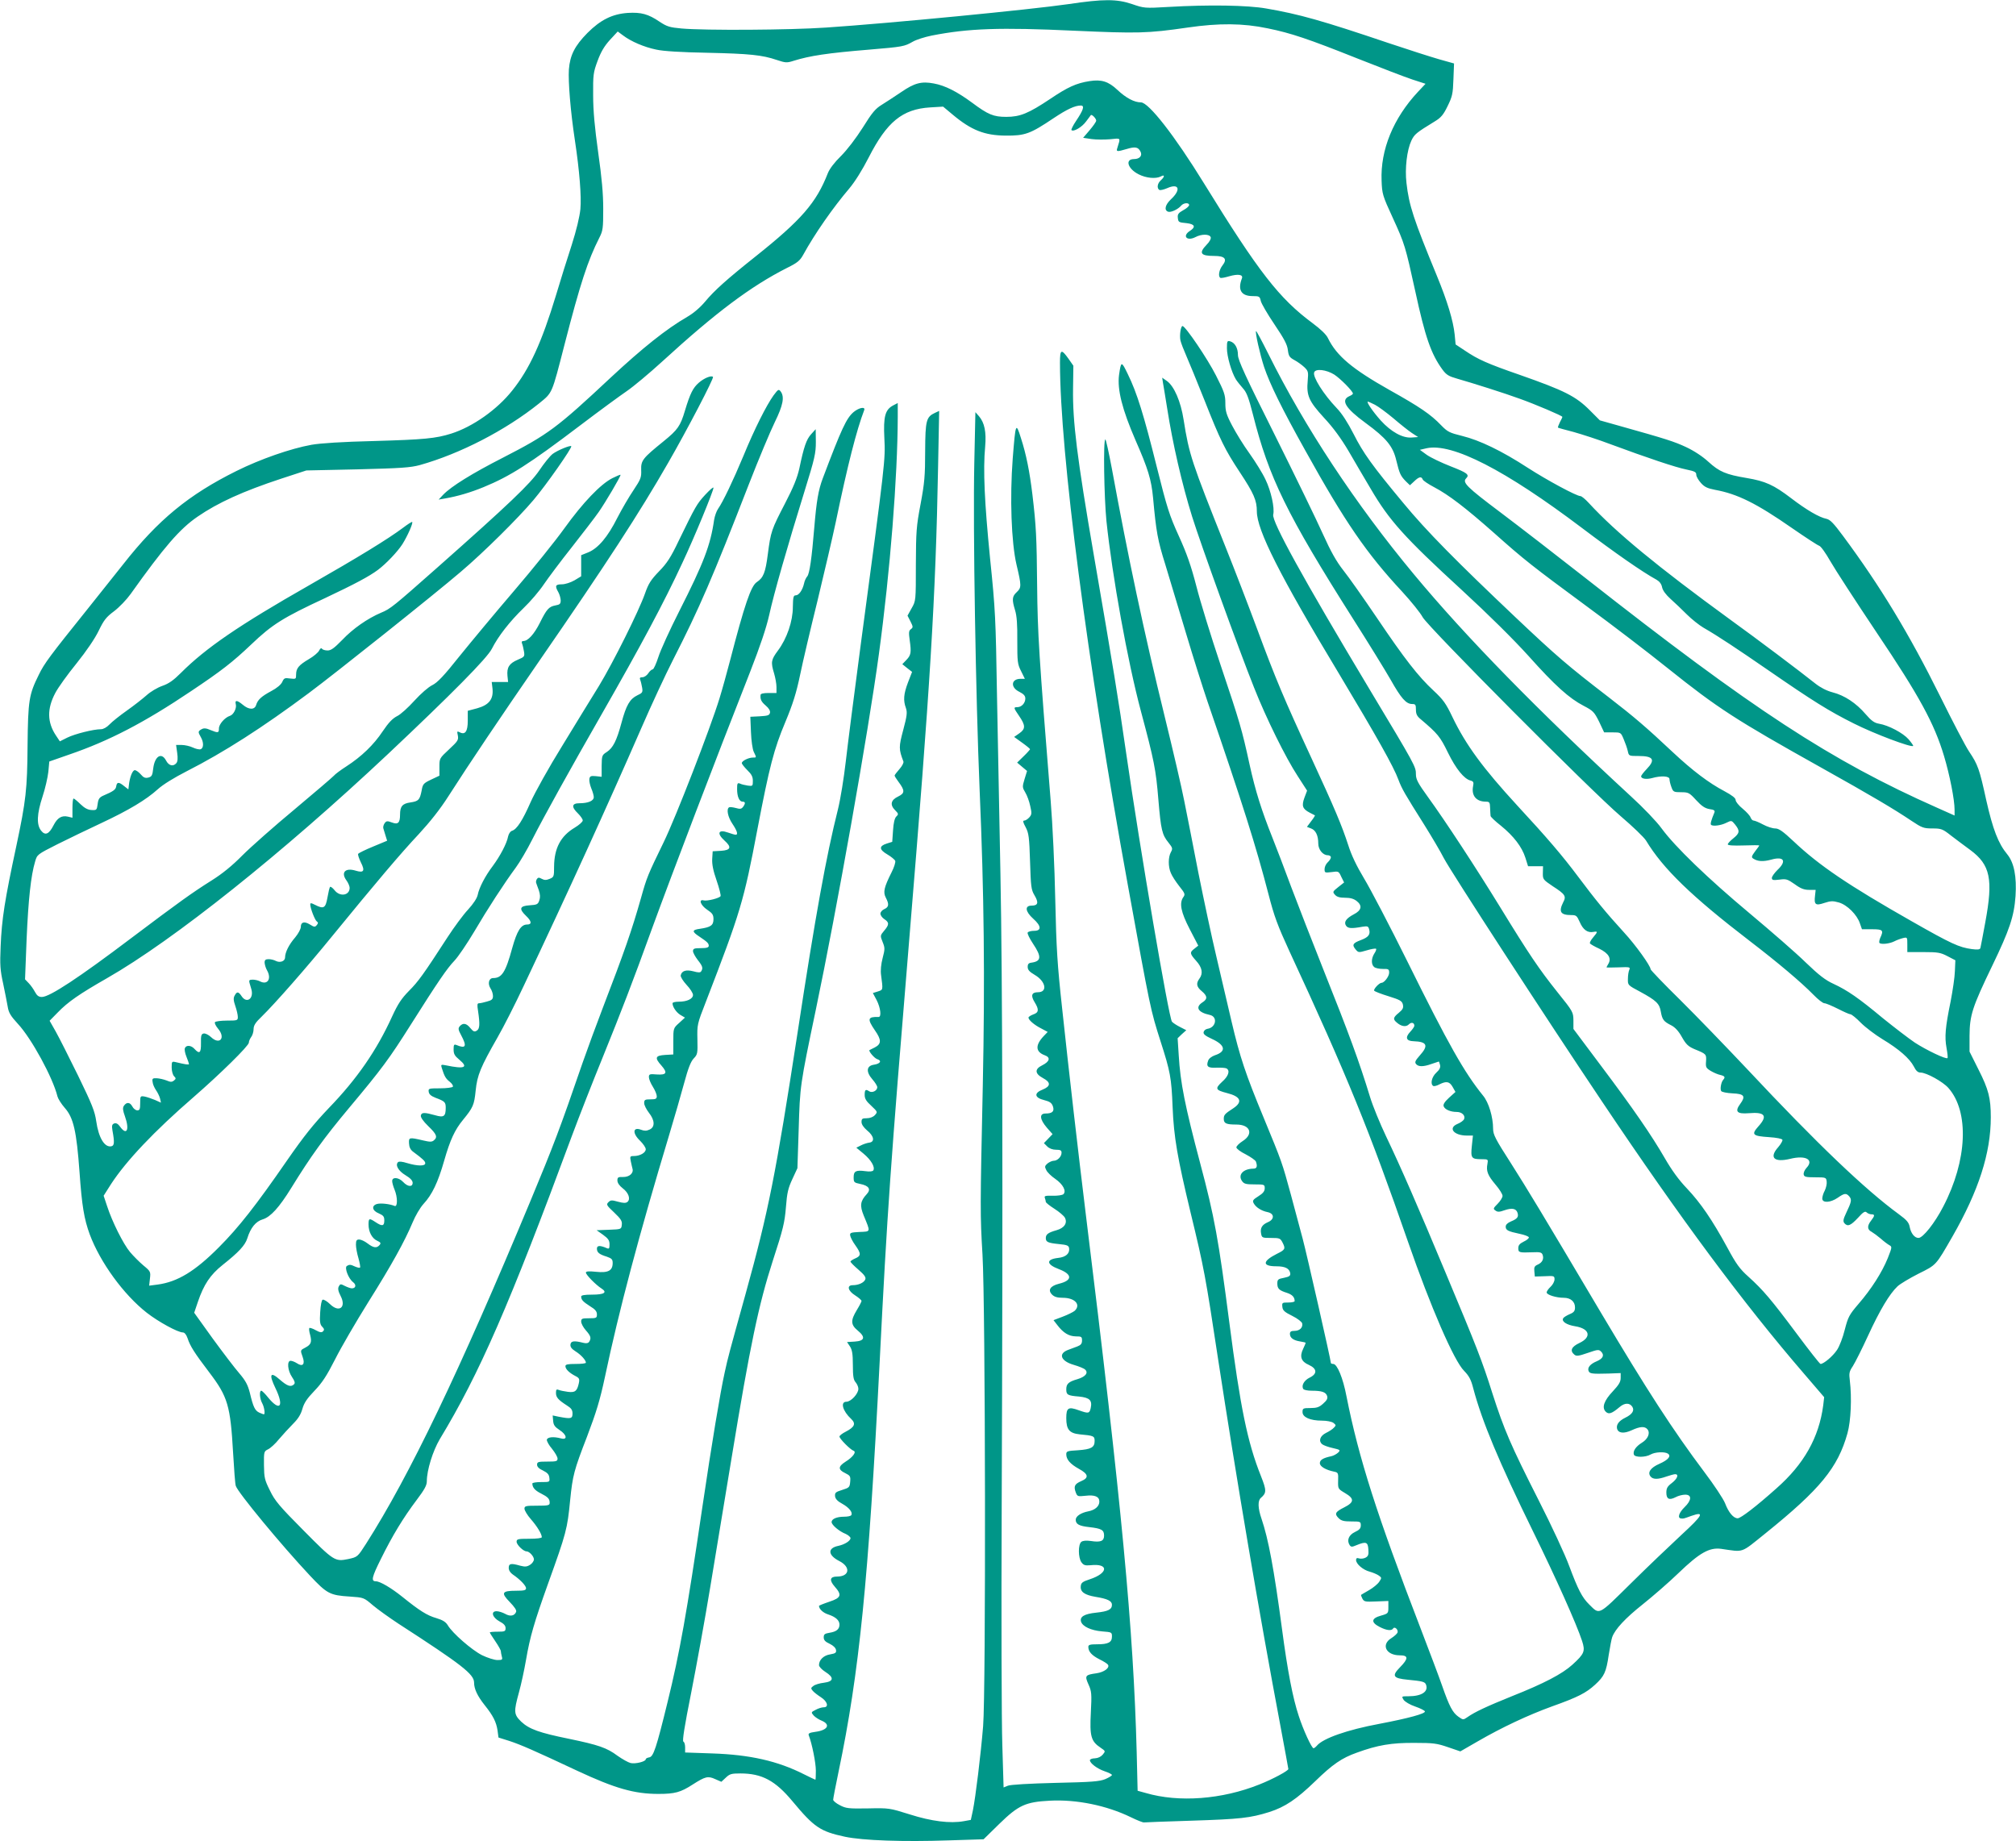 <?xml version="1.0" standalone="no"?>
<!DOCTYPE svg PUBLIC "-//W3C//DTD SVG 20010904//EN"
 "http://www.w3.org/TR/2001/REC-SVG-20010904/DTD/svg10.dtd">
<svg version="1.0" xmlns="http://www.w3.org/2000/svg"
 width="1280pt" height="1169pt" viewBox="0 0 1280 1169"
 preserveAspectRatio="xMidYMid meet">
<g transform="translate(0,1169) scale(0.1,-0.1)"
fill="#009688" stroke="none">
<path d="M6785 11664 c-241 -35 -1136 -122 -1540 -149 -231 -16 -768 -19 -917
-6 -76 7 -93 12 -140 43 -72 49 -117 61 -202 56 -99 -7 -173 -44 -256 -127
-81 -82 -111 -142 -118 -232 -5 -77 10 -265 38 -449 30 -199 42 -356 35 -438
-5 -49 -25 -133 -55 -227 -27 -82 -72 -226 -100 -320 -91 -300 -168 -468 -278
-605 -96 -121 -251 -230 -387 -273 -98 -31 -174 -38 -485 -47 -209 -5 -344
-14 -402 -24 -133 -24 -325 -91 -476 -166 -304 -151 -498 -310 -720 -593 -48
-61 -150 -189 -227 -285 -236 -294 -274 -344 -309 -417 -62 -125 -68 -161 -71
-450 -2 -275 -10 -348 -71 -635 -74 -345 -93 -465 -100 -640 -5 -116 -3 -149
16 -235 11 -55 25 -121 29 -147 6 -38 19 -59 64 -108 87 -93 223 -343 252
-462 4 -15 25 -48 46 -72 56 -63 75 -148 94 -409 15 -213 29 -297 65 -395 66
-177 215 -382 362 -497 73 -57 197 -125 229 -125 11 0 22 -14 30 -37 16 -49
42 -91 138 -217 117 -154 134 -210 151 -511 6 -104 13 -199 17 -209 12 -41
289 -376 470 -569 109 -116 127 -126 255 -134 87 -6 88 -6 145 -55 32 -27 105
-79 161 -116 405 -262 482 -322 482 -375 0 -40 21 -85 67 -143 53 -66 74 -107
82 -161 l6 -45 70 -22 c72 -24 151 -58 430 -189 240 -112 362 -147 515 -147
105 0 141 10 217 59 81 52 98 56 144 35 l39 -17 28 26 c25 24 36 27 93 27 136
0 221 -45 330 -176 139 -167 177 -192 334 -226 115 -24 369 -33 660 -23 l220
7 100 98 c122 119 167 139 321 147 168 9 360 -30 514 -105 41 -20 79 -35 84
-33 6 1 141 6 300 11 311 10 373 17 495 55 100 32 173 81 291 195 111 108 169
148 265 182 131 48 220 63 365 62 121 0 143 -3 213 -27 l79 -27 111 64 c154
89 318 166 472 222 163 58 215 85 272 137 59 54 71 80 87 189 8 51 18 102 22
113 18 51 85 122 192 207 64 51 168 141 230 201 133 128 195 163 270 153 148
-21 120 -31 282 99 346 279 459 416 520 635 22 79 28 226 15 334 -6 47 -4 58
19 92 14 22 58 109 97 194 74 161 136 265 187 313 16 15 76 51 133 80 115 57
109 51 216 237 166 290 243 529 243 756 0 121 -14 177 -78 303 l-57 114 0 101
c1 130 17 181 145 446 109 226 138 312 147 441 8 123 -9 211 -52 264 -58 70
-92 159 -134 345 -43 197 -53 225 -108 307 -22 32 -105 191 -185 353 -196 395
-380 699 -616 1017 -60 81 -82 104 -106 109 -45 9 -126 56 -224 131 -110 84
-163 108 -282 128 -132 22 -174 40 -243 103 -37 34 -90 69 -141 93 -77 36
-128 52 -420 134 l-128 36 -62 62 c-90 91 -162 127 -450 228 -202 70 -262 97
-342 151 l-62 41 -6 63 c-9 88 -47 213 -113 373 -148 359 -177 447 -193 589
-11 93 3 209 31 269 20 41 29 49 150 123 38 23 54 42 80 96 30 61 34 79 37
169 l4 102 -96 27 c-52 15 -196 61 -318 102 -426 144 -569 184 -778 220 -119
21 -365 25 -620 10 -153 -9 -156 -8 -232 18 -97 33 -182 33 -403 0z m1264
-154 c148 -30 260 -68 566 -190 149 -59 307 -120 353 -135 l83 -27 -48 -51
c-157 -168 -239 -369 -231 -564 3 -84 6 -95 71 -236 76 -166 80 -180 143 -467
63 -291 100 -397 172 -496 25 -34 40 -43 93 -58 98 -28 304 -93 399 -128 98
-35 270 -108 270 -115 0 -2 -7 -18 -16 -34 -8 -17 -14 -32 -12 -34 2 -2 46
-14 100 -28 53 -15 159 -49 235 -78 232 -86 414 -147 480 -160 53 -11 63 -16
63 -33 0 -12 14 -35 30 -53 22 -25 42 -34 89 -43 142 -26 262 -85 489 -243 84
-58 162 -109 172 -112 11 -3 42 -47 71 -98 29 -51 161 -254 294 -453 271 -403
366 -577 428 -784 36 -120 67 -277 67 -341 l0 -37 -112 50 c-674 299 -1165
620 -2233 1459 -176 138 -419 326 -540 417 -213 160 -242 189 -216 215 23 23
7 35 -98 76 -59 23 -128 56 -152 73 l-44 32 43 10 c162 35 499 -138 986 -506
212 -160 384 -280 474 -329 19 -11 31 -27 35 -48 4 -20 24 -47 54 -74 26 -23
72 -67 103 -98 30 -30 78 -68 105 -84 91 -52 217 -136 410 -269 287 -198 386
-260 546 -340 129 -65 365 -154 376 -142 2 2 -11 21 -29 42 -35 40 -127 89
-188 99 -29 5 -48 18 -85 61 -60 70 -134 119 -209 138 -38 10 -77 30 -110 56
-103 82 -366 280 -546 410 -453 330 -720 549 -892 736 -22 24 -46 44 -53 44
-25 0 -211 100 -335 180 -166 108 -306 175 -416 202 -81 20 -93 26 -134 68
-66 69 -135 116 -328 224 -236 133 -335 216 -390 328 -10 23 -47 58 -98 96
-212 157 -342 324 -689 887 -187 304 -352 515 -401 515 -42 0 -95 28 -149 79
-57 54 -102 68 -177 56 -84 -13 -139 -38 -250 -113 -138 -92 -191 -114 -279
-114 -81 0 -115 14 -217 90 -95 70 -171 109 -243 122 -78 15 -123 3 -206 -54
-41 -28 -97 -64 -124 -81 -41 -25 -62 -50 -121 -145 -44 -69 -99 -141 -138
-180 -42 -41 -73 -82 -84 -110 -73 -187 -167 -296 -461 -530 -181 -144 -260
-215 -318 -285 -31 -37 -74 -74 -114 -97 -133 -77 -283 -197 -484 -384 -344
-322 -398 -362 -684 -509 -198 -101 -330 -183 -381 -236 l-29 -31 40 7 c81 14
162 38 245 72 168 69 288 145 615 393 121 92 254 189 295 217 41 28 143 113
225 188 341 312 563 478 792 594 65 32 82 46 102 82 74 135 190 301 293 422
36 43 82 116 124 198 115 225 213 306 389 317 l83 5 61 -51 c118 -99 203 -132
336 -133 124 -1 156 11 305 111 84 56 135 80 172 80 26 0 17 -28 -30 -98 -19
-28 -32 -55 -29 -58 13 -13 67 19 93 55 15 20 29 38 30 40 6 7 34 -21 34 -35
0 -7 -19 -34 -42 -61 l-41 -48 54 -8 c30 -4 83 -4 118 -1 70 7 66 12 45 -56
-8 -24 -2 -24 60 -6 53 16 72 13 87 -16 14 -26 -5 -48 -41 -48 -59 0 -40 -62
30 -97 47 -24 109 -30 141 -13 25 14 25 -2 -1 -25 -22 -20 -26 -50 -9 -61 6
-3 28 2 49 11 76 34 91 -9 24 -71 -36 -34 -44 -68 -18 -78 17 -7 64 15 83 38
16 19 51 21 51 4 0 -7 -17 -22 -38 -33 -29 -16 -36 -26 -34 -45 3 -31 4 -32
57 -37 51 -6 59 -24 20 -49 -50 -32 -20 -67 34 -40 39 21 90 21 98 0 3 -9 -6
-28 -26 -48 -51 -53 -39 -71 48 -71 68 0 85 -19 53 -60 -22 -28 -29 -69 -14
-79 5 -3 30 2 57 10 56 16 90 11 80 -14 -28 -73 -4 -112 69 -112 41 0 45 -2
51 -31 4 -17 43 -84 87 -149 62 -92 81 -128 85 -163 5 -38 10 -46 41 -63 19
-10 47 -30 63 -45 25 -24 27 -30 22 -85 -9 -96 7 -131 103 -236 59 -63 109
-132 157 -213 38 -66 101 -173 139 -237 118 -202 214 -309 578 -643 176 -162
329 -314 425 -420 168 -188 258 -269 351 -317 59 -31 66 -38 97 -100 l32 -68
53 0 c53 0 53 0 71 -43 10 -23 22 -57 26 -75 7 -32 7 -32 69 -32 94 0 108 -24
51 -83 -19 -20 -35 -40 -35 -46 0 -16 33 -21 70 -11 57 16 110 13 110 -7 0 -9
5 -32 12 -50 11 -31 15 -33 62 -33 46 0 52 -3 95 -50 35 -38 56 -52 84 -57 30
-4 37 -9 32 -22 -20 -48 -27 -73 -21 -78 11 -11 64 -4 97 13 33 16 33 16 56
-12 31 -39 29 -54 -12 -87 -19 -15 -35 -32 -35 -38 0 -7 36 -9 100 -7 55 2
100 2 100 0 0 -2 -12 -19 -27 -38 -22 -30 -24 -37 -12 -45 29 -19 63 -21 115
-7 81 23 100 -9 39 -66 -19 -19 -35 -41 -35 -50 0 -14 7 -16 48 -11 43 6 51 3
97 -29 38 -28 60 -36 92 -36 l41 0 -4 -37 c-7 -57 3 -65 59 -46 40 13 54 14
92 3 53 -15 116 -78 134 -133 l13 -37 64 0 c69 0 75 -6 52 -55 -6 -14 -8 -28
-5 -32 11 -11 64 -5 94 10 15 8 40 17 56 21 27 6 27 6 27 -41 l0 -48 103 0
c91 0 108 -3 152 -26 l50 -26 -3 -69 c-1 -38 -14 -124 -27 -192 -34 -165 -39
-226 -26 -296 6 -33 9 -62 6 -64 -9 -9 -133 50 -207 98 -40 27 -131 97 -203
155 -155 129 -225 177 -313 218 -51 23 -93 55 -177 136 -60 59 -220 198 -355
311 -267 223 -474 423 -560 540 -30 42 -116 132 -195 204 -589 543 -1048 1012
-1379 1411 -370 445 -693 935 -923 1398 -41 82 -76 147 -78 145 -7 -7 25 -149
51 -228 36 -107 111 -261 262 -531 252 -454 388 -652 615 -896 57 -62 115
-134 130 -162 36 -64 1068 -1102 1258 -1264 75 -64 147 -133 160 -154 108
-179 290 -355 659 -638 175 -134 327 -262 404 -341 29 -30 60 -54 70 -54 9 0
47 -16 85 -35 37 -19 73 -35 80 -35 7 0 37 -24 66 -54 29 -29 91 -76 137 -104
105 -63 173 -123 199 -173 14 -28 26 -39 43 -39 37 0 142 -58 177 -98 133
-151 120 -460 -33 -753 -54 -105 -129 -199 -157 -199 -25 0 -48 29 -56 70 -5
28 -19 44 -68 80 -215 157 -520 448 -962 920 -132 140 -324 339 -427 441 -104
102 -188 190 -188 195 0 21 -95 154 -169 234 -116 127 -181 207 -292 355 -98
131 -196 246 -385 450 -217 236 -327 385 -412 562 -42 88 -59 111 -120 168
-97 90 -183 200 -361 464 -84 124 -179 259 -212 300 -44 56 -79 118 -130 231
-38 85 -175 367 -304 626 -188 376 -235 478 -235 510 0 45 -20 79 -50 87 -18
5 -20 0 -20 -44 0 -52 29 -152 57 -198 9 -14 30 -40 45 -57 23 -25 36 -59 63
-165 101 -401 216 -636 637 -1300 96 -151 202 -323 237 -384 67 -119 99 -155
137 -155 21 0 24 -4 24 -36 0 -28 7 -42 32 -62 106 -90 122 -109 171 -210 51
-104 103 -168 144 -178 18 -5 21 -11 16 -35 -12 -61 20 -99 82 -99 22 0 25 -5
26 -40 1 -22 2 -45 3 -51 0 -5 30 -34 66 -62 81 -66 133 -134 155 -203 l17
-54 47 0 48 0 -1 -42 c-1 -41 1 -43 63 -85 79 -51 87 -63 66 -102 -30 -60 -17
-81 51 -81 32 0 36 -4 54 -44 21 -49 50 -70 86 -63 30 5 30 2 -1 -35 -14 -16
-23 -33 -20 -38 2 -4 29 -20 60 -34 59 -29 78 -62 56 -97 -6 -10 -11 -20 -11
-21 0 -2 34 -1 76 0 71 3 76 2 69 -15 -5 -10 -9 -36 -9 -58 -1 -40 -1 -40 78
-82 101 -55 123 -75 131 -127 9 -50 18 -62 66 -86 25 -13 47 -37 68 -75 26
-46 40 -59 79 -76 76 -31 77 -32 74 -78 -3 -37 0 -42 29 -60 18 -11 46 -23 61
-26 29 -7 34 -14 19 -31 -13 -14 -21 -58 -13 -71 4 -7 36 -13 72 -15 75 -3 85
-18 49 -67 -36 -49 -21 -65 55 -59 103 9 121 -17 60 -84 -46 -52 -37 -61 68
-68 48 -3 83 -10 85 -17 2 -6 -10 -27 -27 -47 -59 -66 -26 -98 75 -74 100 25
154 -5 105 -57 -12 -13 -20 -31 -18 -42 3 -15 13 -18 73 -18 68 0 70 -1 73
-27 2 -15 -4 -40 -12 -57 -9 -16 -16 -39 -16 -51 0 -29 51 -27 98 5 43 30 54
31 74 8 16 -20 14 -33 -21 -106 -18 -38 -20 -51 -11 -63 21 -24 40 -16 86 33
34 38 46 45 56 35 6 -6 20 -12 30 -12 23 0 22 -9 -2 -40 -26 -33 -25 -57 3
-71 12 -7 38 -26 58 -43 19 -17 44 -36 55 -42 18 -10 17 -13 -10 -82 -37 -91
-104 -196 -186 -291 -59 -69 -66 -82 -87 -163 -12 -49 -34 -107 -50 -130 -26
-39 -84 -88 -104 -88 -5 0 -73 87 -152 193 -162 217 -212 276 -306 361 -55 49
-78 81 -134 185 -96 176 -169 283 -257 376 -51 53 -97 117 -139 190 -85 147
-199 313 -408 591 l-173 231 0 54 c-1 53 -2 56 -101 179 -118 148 -179 238
-364 540 -158 257 -348 547 -459 700 -63 87 -76 112 -76 143 0 50 -3 55 -296
543 -421 702 -621 1065 -610 1107 10 41 -14 150 -49 222 -18 39 -64 113 -101
165 -38 52 -87 132 -111 178 -37 70 -43 92 -43 142 0 53 -7 73 -60 177 -53
105 -194 313 -212 313 -11 0 -20 -59 -13 -92 4 -17 21 -61 37 -97 16 -36 68
-163 115 -281 101 -256 131 -316 224 -457 90 -136 109 -180 109 -250 0 -118
145 -406 520 -1028 241 -402 349 -593 379 -676 22 -58 38 -86 166 -289 43 -69
99 -163 123 -210 47 -89 648 -1014 1001 -1540 504 -752 900 -1285 1286 -1733
l127 -148 -6 -52 c-27 -204 -122 -373 -297 -527 -131 -117 -227 -190 -246
-190 -27 0 -58 37 -80 95 -11 28 -70 117 -132 199 -199 265 -364 520 -656
1011 -386 651 -462 776 -571 948 -99 154 -114 183 -114 220 0 75 -28 168 -64
211 -119 147 -219 323 -480 851 -112 226 -236 463 -275 527 -48 80 -81 149
-101 213 -41 125 -83 226 -235 555 -172 372 -226 500 -343 816 -55 148 -145
382 -200 519 -217 544 -232 588 -267 810 -18 116 -60 213 -106 246 l-30 21 5
-33 c4 -19 15 -92 27 -164 34 -219 94 -480 158 -685 53 -170 295 -840 393
-1085 77 -195 201 -446 277 -562 l60 -93 -17 -45 c-19 -52 -12 -71 34 -95 16
-8 31 -16 33 -17 1 -1 -9 -18 -24 -37 l-27 -36 26 -10 c30 -11 46 -45 46 -96
0 -38 29 -74 60 -74 11 0 20 -6 20 -13 0 -8 -9 -22 -20 -32 -11 -10 -20 -29
-20 -43 0 -24 2 -24 45 -19 43 6 45 6 61 -30 l18 -36 -38 -30 c-35 -28 -36
-30 -20 -48 12 -14 31 -19 64 -19 33 0 55 -6 74 -21 37 -29 31 -59 -18 -84
-49 -26 -65 -49 -50 -72 12 -18 34 -20 105 -7 32 5 37 3 42 -17 9 -33 -5 -50
-53 -68 -51 -19 -57 -30 -33 -59 18 -21 19 -21 71 -6 29 9 56 13 59 10 3 -3
-2 -17 -11 -30 -20 -31 -21 -70 -1 -86 8 -7 33 -12 55 -12 36 1 40 -2 40 -24
0 -23 -31 -64 -48 -64 -15 0 -53 -41 -47 -50 3 -5 44 -21 90 -35 74 -23 86
-30 92 -52 5 -22 0 -32 -25 -53 -37 -30 -39 -41 -14 -62 28 -25 58 -30 76 -13
16 17 36 13 36 -8 0 -6 -12 -23 -26 -38 -34 -36 -26 -59 21 -60 86 -3 97 -27
39 -91 -28 -32 -33 -42 -23 -54 15 -18 46 -18 99 1 23 8 44 15 45 15 2 0 5
-10 8 -21 4 -16 -2 -30 -24 -50 -29 -27 -39 -72 -19 -84 5 -3 23 1 39 10 44
22 64 19 84 -16 l18 -32 -41 -37 c-28 -26 -38 -42 -34 -54 8 -21 44 -36 83
-36 33 0 56 -23 47 -45 -3 -9 -22 -23 -42 -31 -62 -26 -24 -74 60 -74 l38 0
-7 -66 c-8 -77 -3 -84 62 -84 42 0 42 -1 37 -30 -9 -45 2 -73 51 -131 25 -29
45 -61 45 -72 0 -10 -14 -33 -31 -50 -28 -28 -30 -32 -14 -43 13 -10 25 -10
58 2 47 16 73 11 82 -16 8 -26 0 -38 -41 -55 -22 -9 -34 -21 -34 -33 0 -23 14
-30 89 -46 30 -6 56 -16 58 -22 2 -5 -12 -18 -32 -27 -26 -13 -35 -23 -35 -42
0 -28 5 -29 91 -26 45 2 57 0 63 -15 10 -26 -1 -50 -30 -63 -21 -9 -25 -17
-22 -44 l3 -32 63 2 c59 3 62 2 62 -20 0 -13 -11 -34 -25 -47 -14 -13 -25 -29
-25 -36 0 -15 60 -34 109 -34 43 0 71 -24 71 -61 0 -23 -7 -32 -34 -43 -18 -8
-37 -19 -41 -26 -12 -20 21 -42 77 -51 92 -15 105 -69 26 -106 -51 -24 -62
-49 -32 -74 13 -11 27 -9 85 11 64 22 70 23 85 8 22 -22 12 -44 -28 -61 -41
-17 -60 -40 -52 -61 7 -18 20 -20 127 -17 l77 3 0 -31 c0 -25 -12 -44 -50 -85
-56 -59 -71 -103 -45 -129 19 -19 38 -13 89 30 32 27 63 27 80 1 15 -24 -1
-48 -44 -69 -41 -20 -59 -44 -53 -70 8 -29 43 -33 93 -10 54 25 83 26 100 6
19 -23 4 -61 -35 -85 -39 -24 -59 -54 -51 -76 7 -18 73 -18 106 1 28 16 88 19
109 6 24 -15 4 -40 -53 -65 -57 -25 -77 -55 -56 -81 16 -19 46 -19 100 0 23 8
49 15 56 15 25 0 14 -29 -21 -56 -28 -21 -35 -33 -35 -61 0 -41 18 -50 59 -29
16 9 44 16 61 16 43 0 41 -36 -5 -80 -35 -34 -46 -69 -22 -71 16 -2 15 -2 65
16 88 31 74 5 -62 -120 -71 -66 -216 -204 -321 -308 -211 -208 -197 -201 -265
-134 -45 44 -71 95 -126 242 -26 72 -114 261 -195 420 -178 351 -219 447 -294
680 -64 203 -98 290 -297 765 -176 422 -286 674 -377 864 -39 82 -85 194 -102
250 -70 229 -133 400 -299 816 -67 168 -157 400 -201 516 -43 116 -97 258
-120 315 -69 173 -108 296 -145 464 -49 225 -62 269 -185 635 -60 179 -129
403 -153 498 -34 131 -61 208 -112 320 -60 132 -74 177 -140 440 -81 325 -125
468 -183 586 -41 85 -43 85 -56 -5 -12 -93 20 -219 105 -415 79 -180 100 -248
111 -364 20 -218 29 -269 78 -425 27 -88 86 -284 131 -435 45 -151 107 -347
137 -435 224 -652 307 -915 387 -1223 36 -140 58 -199 133 -362 365 -787 507
-1136 753 -1845 143 -412 292 -756 356 -819 32 -33 44 -56 58 -111 56 -211
163 -466 378 -905 147 -299 278 -592 313 -699 21 -65 15 -81 -62 -151 -64 -58
-180 -119 -382 -199 -161 -65 -238 -101 -283 -133 -28 -19 -28 -19 -58 2 -37
26 -58 66 -103 195 -19 55 -81 219 -137 365 -277 719 -393 1081 -471 1475 -22
116 -59 205 -84 205 -8 0 -15 3 -15 6 0 18 -154 696 -179 789 -16 61 -50 187
-75 280 -56 205 -55 203 -173 489 -115 278 -150 382 -204 612 -23 99 -66 281
-95 406 -30 125 -81 366 -115 535 -33 169 -73 376 -90 458 -16 83 -72 323
-124 535 -133 542 -231 1006 -336 1577 -19 101 -37 183 -41 183 -14 0 -8 -367
7 -518 37 -351 134 -890 219 -1208 84 -314 95 -368 111 -564 16 -188 23 -220
64 -270 26 -33 28 -38 15 -61 -17 -31 -18 -91 0 -132 7 -18 31 -55 53 -83 36
-45 39 -52 27 -69 -28 -38 -17 -95 40 -205 l54 -104 -24 -19 c-32 -24 -30 -32
11 -78 38 -42 45 -80 20 -113 -22 -30 -18 -52 15 -79 37 -31 38 -50 5 -71 -48
-31 -29 -64 46 -80 52 -11 40 -80 -14 -88 -12 -2 -23 -11 -25 -21 -3 -13 11
-24 52 -43 86 -39 94 -80 20 -104 -20 -7 -39 -21 -43 -34 -14 -37 -3 -48 53
-45 29 1 58 -1 64 -5 23 -14 12 -49 -29 -85 -46 -43 -42 -52 31 -71 88 -22
102 -56 40 -97 -54 -35 -60 -42 -60 -67 0 -29 16 -36 80 -36 88 0 111 -60 40
-105 -22 -14 -40 -32 -40 -40 0 -8 26 -28 59 -44 32 -17 61 -37 65 -46 11 -31
6 -45 -16 -45 -65 -1 -100 -39 -72 -79 13 -18 25 -21 80 -21 62 0 64 -1 64
-25 0 -18 -11 -32 -40 -50 -35 -22 -39 -28 -30 -45 14 -26 49 -48 88 -56 44
-9 45 -46 2 -64 -37 -16 -50 -37 -43 -73 5 -26 8 -27 63 -27 56 0 59 -2 74
-31 19 -38 16 -44 -37 -70 -93 -47 -94 -79 -3 -79 56 0 83 -14 88 -44 2 -16
-5 -22 -39 -29 -38 -7 -43 -11 -43 -36 0 -33 11 -44 62 -60 33 -11 48 -27 48
-52 0 -5 -18 -9 -41 -9 -38 0 -40 -1 -37 -28 2 -22 14 -33 63 -57 34 -17 61
-38 63 -48 5 -26 -16 -47 -49 -47 -22 0 -29 -5 -29 -19 0 -25 21 -41 64 -48
20 -3 36 -7 36 -9 0 -2 -7 -19 -16 -38 -24 -49 -13 -81 36 -102 53 -24 55 -57
5 -81 -35 -17 -54 -51 -40 -72 3 -6 27 -11 53 -11 65 0 90 -9 98 -33 5 -16 -1
-28 -25 -49 -25 -23 -41 -28 -81 -28 -47 0 -50 -2 -50 -26 0 -32 48 -54 123
-54 31 0 61 -6 73 -14 17 -14 18 -16 3 -31 -8 -9 -31 -24 -50 -33 -38 -19 -49
-51 -24 -72 9 -7 39 -18 67 -24 48 -11 50 -13 34 -29 -10 -9 -29 -20 -44 -23
-51 -11 -72 -23 -72 -44 0 -21 37 -43 91 -54 25 -5 27 -9 25 -58 -1 -51 -1
-51 44 -78 60 -35 59 -58 -4 -90 -58 -29 -65 -41 -37 -69 17 -17 34 -21 81
-21 57 0 60 -1 60 -25 0 -19 -9 -29 -37 -42 -40 -19 -53 -53 -34 -83 9 -13 15
-13 43 -1 61 25 73 21 76 -26 3 -34 -1 -44 -18 -53 -11 -6 -30 -8 -40 -5 -14
5 -20 2 -20 -10 0 -25 44 -63 87 -74 21 -6 47 -17 58 -25 18 -13 18 -15 2 -39
-9 -14 -38 -38 -64 -53 -27 -15 -49 -29 -51 -30 -2 -1 2 -12 8 -24 11 -20 18
-21 88 -18 l77 3 0 -40 c0 -38 -1 -40 -47 -53 -62 -17 -65 -43 -8 -72 43 -22
75 -26 85 -10 10 16 35 -8 28 -26 -3 -7 -20 -23 -39 -35 -67 -41 -34 -109 53
-109 56 0 57 -20 1 -77 -53 -54 -43 -69 50 -78 94 -9 109 -13 116 -31 17 -45
-28 -74 -112 -74 -44 0 -44 0 -30 -23 9 -12 40 -31 73 -42 32 -11 60 -25 62
-31 5 -14 -105 -44 -289 -79 -204 -38 -358 -92 -397 -139 -8 -9 -17 -16 -21
-16 -12 0 -66 118 -94 205 -38 114 -71 286 -106 550 -52 390 -87 574 -130 701
-24 69 -25 117 -4 134 36 31 36 47 0 138 -86 215 -131 437 -201 977 -68 524
-94 670 -185 1010 -96 362 -126 511 -136 685 l-7 108 27 26 28 25 -39 20 c-22
11 -45 26 -52 34 -20 25 -202 1090 -291 1707 -49 340 -82 543 -205 1255 -107
621 -135 849 -132 1057 l2 146 -30 43 c-47 66 -55 62 -55 -24 0 -567 172
-1895 431 -3317 144 -794 144 -792 208 -993 61 -189 69 -231 76 -415 8 -194
31 -324 114 -670 86 -354 95 -404 175 -932 116 -757 259 -1604 396 -2330 27
-146 50 -268 50 -272 0 -11 -100 -65 -184 -98 -237 -95 -511 -116 -722 -54
l-51 14 -6 248 c-21 783 -94 1558 -323 3412 -48 392 -108 911 -150 1305 -31
284 -37 380 -44 695 -4 204 -17 480 -29 625 -75 932 -83 1063 -86 1365 -3 311
-6 377 -30 580 -18 148 -39 254 -73 359 -32 102 -34 97 -52 -130 -19 -248 -9
-532 24 -674 32 -135 32 -146 1 -175 -29 -27 -31 -46 -10 -115 11 -35 15 -91
14 -193 0 -133 1 -148 24 -193 l24 -49 -27 0 c-61 0 -66 -55 -7 -83 27 -14 37
-25 37 -42 0 -29 -24 -55 -51 -55 -25 0 -24 -4 11 -55 42 -61 42 -83 2 -111
l-33 -23 50 -36 c28 -20 51 -39 51 -42 0 -2 -18 -23 -41 -45 l-41 -40 32 -27
31 -26 -16 -52 c-15 -49 -14 -53 5 -85 11 -18 25 -56 31 -85 11 -47 10 -55 -6
-73 -10 -11 -24 -20 -32 -20 -10 0 -8 -11 9 -42 20 -38 23 -63 28 -218 5 -159
7 -179 28 -214 28 -47 23 -66 -18 -66 -45 0 -41 -37 10 -83 52 -46 54 -77 6
-77 -19 0 -38 -5 -41 -11 -4 -5 12 -38 34 -71 55 -82 53 -111 -9 -120 -19 -2
-25 -9 -25 -27 0 -19 11 -31 45 -51 70 -41 83 -110 20 -110 -40 0 -47 -21 -21
-63 29 -47 27 -66 -9 -78 -16 -6 -30 -15 -30 -20 0 -15 37 -47 81 -69 l41 -22
-25 -26 c-55 -58 -53 -100 6 -122 39 -14 32 -40 -16 -64 -49 -24 -47 -53 5
-81 51 -27 50 -52 -2 -73 -57 -22 -52 -52 10 -67 35 -9 47 -17 55 -39 11 -32
-3 -46 -47 -46 -40 0 -37 -36 8 -89 l37 -42 -28 -29 -27 -28 21 -21 c13 -13
34 -21 56 -21 28 0 35 -4 35 -19 0 -25 -26 -51 -50 -51 -10 0 -27 -8 -39 -17
-18 -16 -19 -21 -8 -42 6 -14 32 -39 57 -56 49 -34 72 -77 52 -97 -6 -6 -36
-11 -68 -10 -47 1 -55 -1 -50 -14 3 -9 6 -20 6 -25 0 -5 25 -25 55 -44 30 -19
60 -45 66 -56 18 -34 -3 -66 -53 -80 -53 -15 -68 -26 -68 -50 0 -25 14 -31 84
-38 51 -5 61 -9 64 -26 5 -34 -21 -57 -71 -62 -77 -9 -74 -41 6 -71 87 -33 87
-72 0 -93 -55 -14 -72 -40 -43 -69 14 -14 33 -20 68 -20 77 0 117 -44 75 -83
-10 -8 -44 -25 -76 -37 l-58 -22 24 -31 c38 -50 73 -71 117 -72 36 0 40 -2 40
-26 0 -20 -7 -29 -30 -38 -16 -6 -43 -16 -59 -22 -64 -24 -46 -71 37 -95 31
-9 64 -22 72 -30 22 -21 1 -46 -50 -61 -55 -16 -70 -29 -70 -64 0 -35 8 -40
81 -46 68 -7 85 -24 74 -74 -8 -34 -14 -35 -76 -13 -66 24 -79 16 -79 -50 0
-73 20 -96 85 -103 89 -8 95 -11 95 -42 0 -41 -22 -53 -105 -59 -69 -4 -75 -6
-75 -26 0 -33 26 -62 80 -92 61 -33 65 -57 15 -78 -42 -18 -49 -33 -35 -71 10
-27 13 -27 62 -22 59 7 88 -5 88 -37 0 -30 -28 -54 -71 -62 -46 -9 -79 -31
-79 -53 0 -28 21 -40 86 -47 78 -9 94 -18 94 -54 0 -35 -22 -44 -85 -34 -30 4
-50 2 -60 -6 -20 -17 -20 -99 1 -129 14 -19 23 -22 58 -19 117 13 114 -50 -4
-89 -46 -15 -56 -22 -58 -44 -4 -36 24 -56 95 -68 75 -12 103 -26 103 -50 0
-30 -24 -42 -99 -50 -77 -8 -107 -26 -97 -58 10 -30 63 -55 132 -61 62 -5 64
-5 64 -33 0 -37 -24 -49 -94 -49 -44 0 -56 -3 -56 -16 0 -30 21 -54 70 -79 27
-13 52 -29 55 -35 12 -20 -25 -47 -73 -54 -72 -10 -76 -15 -51 -71 20 -44 21
-59 15 -179 -8 -149 1 -182 61 -222 32 -22 33 -22 15 -44 -12 -14 -30 -23 -50
-24 -18 0 -32 -6 -32 -12 0 -19 46 -54 93 -70 26 -9 47 -19 47 -24 0 -4 -19
-16 -42 -26 -37 -15 -85 -19 -318 -24 -161 -4 -286 -11 -301 -18 l-27 -11 -8
267 c-5 147 -7 832 -4 1522 8 2039 5 3344 -8 4010 -7 344 -17 857 -22 1140 -8
483 -10 537 -44 866 -35 353 -45 560 -31 709 8 92 -4 151 -39 192 l-23 26 -7
-324 c-9 -417 9 -1481 34 -2078 28 -652 34 -1191 20 -1871 -17 -789 -17 -823
-2 -1075 19 -319 22 -2777 4 -2995 -15 -183 -48 -451 -65 -535 l-13 -60 -44
-8 c-87 -16 -206 -1 -344 43 -128 40 -130 41 -265 38 -124 -2 -140 0 -178 20
-24 12 -43 28 -43 35 0 7 15 87 34 177 132 630 190 1213 261 2600 49 968 67
1221 190 2710 130 1570 166 2149 181 2973 l7 358 -26 -12 c-56 -26 -62 -47
-63 -244 0 -155 -4 -201 -29 -335 -27 -142 -29 -174 -30 -385 0 -230 0 -230
-27 -277 l-26 -47 19 -37 c17 -34 17 -38 2 -49 -13 -10 -14 -21 -7 -71 11 -78
8 -94 -22 -125 l-25 -26 31 -25 31 -24 -26 -67 c-28 -74 -31 -114 -13 -163 9
-27 7 -48 -17 -138 -29 -108 -29 -123 1 -201 3 -7 -8 -29 -25 -48 -17 -19 -31
-38 -31 -41 0 -4 11 -22 24 -39 42 -56 42 -73 -1 -94 -47 -22 -54 -53 -20 -87
22 -22 23 -26 8 -40 -11 -11 -18 -41 -21 -89 l-5 -72 -35 -11 c-50 -16 -49
-38 4 -69 24 -14 47 -33 50 -41 3 -8 -7 -41 -23 -72 -48 -96 -55 -126 -37
-161 22 -42 20 -60 -9 -73 -14 -6 -25 -19 -25 -29 0 -10 11 -26 25 -35 32 -21
31 -35 -1 -73 -26 -31 -26 -32 -10 -72 15 -37 15 -45 0 -102 -10 -38 -14 -79
-10 -107 13 -98 13 -94 -20 -105 l-32 -10 24 -45 c25 -49 32 -108 12 -107 -69
2 -73 -12 -23 -85 42 -60 42 -86 0 -108 -16 -8 -32 -16 -34 -17 -9 -5 30 -52
49 -58 31 -10 19 -29 -21 -35 -48 -7 -52 -45 -10 -93 17 -19 31 -42 31 -50 0
-22 -32 -38 -51 -26 -23 15 -29 11 -29 -23 0 -24 10 -40 42 -69 40 -38 41 -39
23 -59 -11 -12 -31 -20 -52 -20 -28 0 -33 -3 -33 -24 0 -15 13 -34 35 -53 45
-36 51 -74 13 -78 -14 -2 -38 -10 -53 -18 l-28 -14 46 -38 c48 -40 74 -85 62
-106 -5 -7 -23 -9 -51 -5 -60 8 -74 0 -74 -39 0 -32 3 -34 41 -42 56 -11 71
-34 42 -65 -41 -44 -45 -73 -19 -136 44 -107 46 -101 -26 -104 -57 -3 -63 -5
-60 -23 2 -11 16 -39 33 -62 37 -52 37 -67 -1 -83 -16 -7 -30 -16 -30 -20 0
-5 23 -28 51 -52 38 -33 48 -48 43 -61 -8 -21 -43 -37 -80 -37 -39 0 -31 -36
16 -65 22 -14 40 -30 40 -35 0 -5 -14 -32 -30 -58 -40 -66 -39 -93 6 -130 51
-42 44 -66 -19 -70 l-49 -3 18 -27 c14 -21 19 -47 19 -118 0 -73 4 -96 18
-111 9 -11 17 -29 17 -41 0 -31 -47 -82 -76 -82 -40 0 -24 -59 30 -109 32 -30
22 -52 -34 -81 -22 -11 -40 -25 -40 -31 0 -14 70 -84 89 -90 21 -7 -4 -41 -51
-70 -47 -30 -48 -50 -2 -72 32 -16 35 -20 32 -55 -3 -35 -6 -38 -51 -52 -42
-13 -47 -18 -45 -40 2 -17 16 -32 46 -48 43 -24 68 -55 57 -72 -3 -6 -24 -10
-46 -10 -46 0 -79 -14 -79 -34 0 -18 48 -59 89 -75 17 -8 31 -20 31 -27 0 -17
-36 -40 -77 -49 -70 -14 -67 -59 5 -96 75 -38 67 -99 -14 -99 -45 0 -50 -23
-14 -64 47 -53 41 -71 -35 -96 -36 -12 -65 -24 -65 -26 0 -20 26 -44 57 -54
49 -16 73 -38 73 -65 0 -29 -19 -45 -64 -52 -30 -5 -36 -10 -36 -29 0 -18 10
-28 38 -41 23 -11 38 -26 40 -39 3 -18 -4 -22 -37 -28 -41 -6 -71 -35 -71 -68
0 -10 18 -29 40 -43 57 -36 54 -61 -8 -69 -27 -3 -57 -12 -67 -20 -17 -12 -18
-16 -5 -31 8 -10 32 -28 52 -41 42 -27 52 -64 18 -64 -12 0 -35 -7 -51 -16
-30 -15 -30 -16 -13 -36 10 -11 33 -26 51 -33 59 -25 38 -61 -41 -71 -36 -5
-46 -10 -41 -22 21 -54 45 -175 45 -224 0 -32 -1 -58 -3 -58 -2 0 -34 16 -73
35 -166 84 -342 124 -581 132 l-173 6 0 33 c0 18 -5 34 -11 36 -8 3 7 98 49
308 33 168 88 469 121 670 33 201 94 571 136 823 118 719 172 974 261 1250 67
205 76 245 84 342 7 92 14 121 41 179 l32 69 8 246 c8 276 9 283 108 756 135
645 333 1760 401 2260 72 529 119 1127 120 1508 l0 88 -29 -15 c-51 -27 -63
-70 -56 -209 7 -135 6 -146 -149 -1302 -41 -308 -84 -645 -96 -750 -12 -105
-34 -241 -50 -305 -74 -294 -143 -675 -255 -1410 -140 -911 -185 -1138 -331
-1665 -105 -378 -111 -399 -133 -500 -28 -126 -82 -451 -141 -850 -100 -681
-145 -931 -221 -1240 -72 -294 -90 -349 -117 -353 -12 -2 -22 -7 -22 -12 0
-15 -67 -31 -96 -24 -16 4 -53 25 -83 46 -68 51 -121 69 -309 108 -187 38
-252 61 -303 109 -47 46 -48 62 -14 186 14 50 34 143 45 207 25 146 52 238
139 481 117 325 123 348 141 532 16 157 24 189 107 403 59 156 82 230 114 380
89 422 214 893 408 1537 33 110 76 258 95 329 25 93 42 136 60 155 25 26 26
32 24 122 -2 93 -2 96 54 239 220 570 240 636 327 1095 76 397 105 509 177
680 48 115 70 185 94 300 17 83 67 295 111 473 43 178 95 401 115 495 76 366
133 588 181 713 9 24 -33 16 -67 -12 -46 -39 -77 -106 -196 -421 -28 -74 -40
-145 -54 -313 -16 -194 -30 -294 -45 -310 -7 -8 -17 -28 -20 -45 -10 -43 -33
-75 -53 -75 -14 0 -17 -11 -18 -73 0 -92 -38 -202 -95 -278 -43 -58 -46 -73
-24 -145 8 -27 15 -66 15 -86 l0 -38 -50 0 c-33 0 -50 -4 -51 -12 -3 -29 5
-44 33 -68 20 -17 29 -33 27 -45 -4 -17 -14 -20 -65 -23 l-60 -3 4 -97 c2 -55
10 -110 18 -126 18 -37 18 -36 -6 -36 -27 0 -70 -21 -70 -35 0 -6 16 -26 35
-45 27 -26 35 -42 35 -68 0 -33 -1 -34 -32 -30 -18 3 -41 8 -50 13 -16 6 -18
1 -18 -35 0 -48 14 -80 35 -80 18 0 19 -11 3 -33 -11 -14 -19 -15 -47 -7 -19
5 -38 7 -42 4 -18 -11 -8 -61 21 -104 30 -45 38 -70 21 -70 -5 0 -27 6 -49 14
-61 22 -73 -5 -22 -51 47 -42 40 -61 -22 -65 l-53 -3 -3 -48 c-2 -35 6 -75 28
-138 17 -49 28 -94 25 -99 -8 -13 -84 -32 -106 -27 -36 10 -21 -31 21 -59 33
-22 40 -32 40 -60 0 -39 -17 -51 -85 -61 -53 -7 -53 -18 -4 -50 49 -33 59 -42
59 -58 0 -11 -13 -15 -50 -15 -42 0 -50 -3 -50 -19 0 -10 14 -35 30 -56 31
-39 35 -52 22 -72 -5 -9 -18 -9 -50 0 -46 12 -74 3 -80 -26 -2 -9 15 -36 37
-60 23 -24 41 -53 41 -64 0 -25 -38 -43 -90 -43 -22 0 -40 -4 -40 -10 0 -23
24 -58 50 -74 l29 -17 -37 -34 c-37 -33 -37 -34 -37 -117 l0 -83 -52 -3 c-63
-4 -68 -18 -23 -68 40 -46 32 -60 -30 -56 -45 4 -50 2 -50 -17 0 -12 11 -39
25 -61 14 -22 25 -49 25 -60 0 -17 -7 -20 -40 -20 -35 0 -40 -3 -40 -24 0 -13
14 -40 30 -61 38 -48 40 -91 4 -107 -19 -9 -33 -9 -54 -1 -53 20 -56 -23 -5
-71 19 -19 35 -42 35 -53 0 -22 -37 -43 -76 -43 -24 0 -25 -3 -19 -33 4 -17 8
-39 11 -48 8 -28 -21 -53 -60 -52 -31 1 -36 -2 -36 -22 0 -15 12 -33 34 -50
37 -28 51 -68 30 -86 -11 -9 -26 -8 -60 1 -39 11 -47 11 -61 -3 -15 -15 -12
-20 36 -65 43 -41 52 -55 49 -78 -3 -29 -3 -29 -81 -32 l-79 -3 41 -29 c33
-24 41 -36 41 -61 0 -26 -3 -30 -17 -24 -44 19 -63 18 -63 -3 0 -24 14 -36 63
-51 31 -11 37 -17 37 -40 0 -49 -29 -64 -105 -56 -48 5 -65 3 -65 -5 0 -14 63
-78 99 -101 39 -25 18 -39 -60 -39 -49 0 -69 -4 -69 -12 0 -21 12 -33 57 -62
32 -19 43 -33 43 -51 0 -23 -3 -25 -50 -25 -44 0 -50 -2 -50 -21 0 -12 13 -37
30 -56 31 -35 35 -49 21 -72 -6 -9 -18 -12 -37 -7 -59 15 -79 12 -82 -10 -2
-16 7 -28 32 -44 34 -21 66 -56 66 -72 0 -5 -29 -8 -65 -8 -50 0 -65 -3 -65
-14 0 -19 24 -42 62 -62 26 -13 29 -19 23 -47 -11 -50 -24 -60 -70 -54 -22 3
-48 8 -57 12 -15 6 -18 2 -18 -19 0 -28 14 -44 70 -80 27 -17 35 -28 35 -51 0
-33 -10 -35 -88 -20 l-38 8 3 -34 c2 -27 11 -39 40 -58 47 -30 53 -65 11 -54
-49 13 -87 9 -91 -8 -1 -9 13 -35 33 -58 19 -24 35 -51 35 -62 0 -17 -8 -19
-65 -19 -58 0 -65 -2 -65 -20 0 -13 13 -26 38 -37 28 -14 38 -25 40 -46 3 -27
2 -27 -52 -27 -31 0 -56 -4 -56 -9 0 -25 16 -44 54 -63 45 -23 56 -34 56 -60
0 -16 -10 -18 -80 -18 -72 0 -80 -2 -80 -19 0 -11 18 -41 40 -66 41 -47 70
-95 70 -115 0 -6 -31 -10 -80 -10 -72 0 -80 -2 -80 -19 0 -19 43 -61 63 -61
18 0 47 -32 47 -51 0 -10 -11 -26 -24 -34 -20 -13 -32 -14 -63 -6 -59 17 -73
14 -73 -14 0 -15 10 -31 26 -42 46 -31 84 -71 84 -87 0 -13 -12 -16 -63 -16
-90 0 -98 -13 -41 -71 31 -32 45 -53 41 -63 -10 -26 -38 -31 -69 -13 -17 9
-41 17 -55 17 -39 0 -27 -40 19 -65 27 -14 38 -27 38 -42 0 -21 -5 -23 -50
-23 -27 0 -50 -2 -50 -5 0 -3 16 -28 35 -56 19 -28 35 -56 35 -63 0 -6 3 -21
6 -33 6 -21 3 -23 -28 -23 -19 0 -63 14 -98 31 -65 33 -188 140 -217 190 -13
21 -32 33 -72 45 -60 17 -108 48 -216 135 -71 57 -142 99 -169 99 -31 0 -26
25 33 143 72 146 141 260 227 374 49 65 64 92 64 118 0 71 38 192 82 267 252
416 444 857 838 1923 45 121 135 351 200 510 113 279 186 467 310 810 129 353
402 1069 623 1630 65 167 102 277 121 361 29 133 115 434 225 788 64 206 71
238 71 310 l-1 81 -29 -32 c-30 -33 -46 -79 -75 -218 -13 -58 -37 -118 -90
-220 -87 -168 -91 -179 -110 -324 -15 -117 -28 -149 -70 -177 -37 -24 -78
-144 -170 -499 -20 -77 -50 -185 -67 -240 -58 -189 -277 -754 -354 -912 -102
-210 -107 -222 -144 -354 -59 -208 -105 -340 -243 -699 -41 -107 -98 -262
-127 -345 -146 -425 -186 -529 -332 -880 -454 -1090 -768 -1744 -1044 -2177
-54 -84 -54 -84 -114 -97 -83 -17 -91 -12 -282 181 -153 154 -183 189 -214
254 -34 68 -37 82 -38 161 -1 86 0 88 26 101 15 7 47 36 70 65 24 28 64 72 89
97 32 32 49 59 59 95 11 38 29 65 77 115 49 51 77 94 131 200 37 74 132 237
210 362 152 242 232 388 282 507 17 41 47 93 69 117 54 58 92 137 131 274 38
133 68 197 120 260 63 77 71 94 80 185 10 99 31 149 140 340 38 66 112 212
165 325 287 607 526 1131 746 1635 62 143 153 339 202 435 167 327 252 524
480 1111 63 162 138 341 166 398 53 108 63 161 38 195 -13 17 -16 15 -46 -25
-45 -63 -120 -211 -191 -384 -66 -158 -130 -292 -161 -336 -10 -14 -21 -46
-25 -70 -23 -161 -67 -275 -221 -579 -60 -118 -120 -250 -133 -292 -14 -43
-30 -78 -36 -78 -6 0 -19 -11 -28 -25 -9 -14 -26 -25 -37 -25 -16 0 -19 -4
-14 -17 4 -10 9 -32 12 -49 5 -29 2 -34 -31 -49 -47 -23 -70 -62 -100 -174
-31 -115 -54 -160 -94 -186 -30 -19 -31 -23 -32 -88 l0 -69 -37 4 c-32 3 -38
0 -41 -18 -2 -12 4 -39 12 -59 9 -21 16 -46 16 -56 0 -24 -36 -39 -91 -39 -49
0 -53 -23 -9 -65 16 -16 30 -36 30 -44 0 -9 -23 -29 -51 -46 -89 -53 -130
-130 -131 -247 0 -63 -1 -67 -28 -78 -22 -9 -33 -9 -50 0 -18 10 -24 9 -31 -1
-5 -8 -7 -18 -5 -24 2 -5 9 -27 17 -47 9 -27 10 -46 3 -65 -8 -25 -15 -28 -62
-31 -62 -4 -69 -22 -22 -67 36 -34 38 -55 7 -55 -39 0 -64 -39 -95 -150 -42
-154 -66 -190 -121 -190 -27 0 -36 -35 -17 -65 9 -13 16 -35 16 -49 0 -20 -7
-27 -38 -35 -20 -6 -43 -11 -51 -11 -11 0 -12 -10 -6 -47 13 -88 11 -115 -8
-127 -15 -9 -22 -6 -41 17 -25 31 -47 34 -67 11 -11 -13 -10 -22 9 -57 38 -71
30 -87 -30 -62 -15 6 -18 2 -18 -28 0 -29 7 -41 36 -65 60 -50 35 -61 -85 -36
-31 6 -33 5 -26 -17 17 -54 25 -67 50 -87 15 -12 24 -26 20 -32 -3 -5 -40 -10
-81 -10 -72 0 -75 -1 -72 -22 2 -16 15 -27 43 -38 59 -22 65 -28 65 -63 0 -56
-12 -64 -67 -48 -68 19 -87 19 -91 -2 -2 -11 15 -36 47 -67 54 -52 61 -70 35
-91 -12 -10 -25 -10 -67 0 -90 21 -92 20 -90 -19 1 -23 9 -40 25 -52 65 -48
78 -61 78 -74 0 -19 -50 -18 -114 1 -31 10 -53 12 -59 6 -19 -19 3 -56 48 -83
30 -18 45 -34 45 -48 0 -28 -31 -26 -60 5 -28 30 -70 34 -70 6 0 -10 7 -35 15
-54 20 -48 20 -111 1 -104 -32 13 -87 19 -111 13 -38 -10 -33 -43 10 -60 29
-13 35 -20 35 -45 0 -36 -13 -39 -55 -11 -41 27 -45 26 -45 -15 0 -47 22 -88
55 -103 22 -10 25 -15 15 -27 -18 -21 -38 -19 -76 10 -18 14 -42 25 -53 25
-17 0 -21 -6 -21 -33 0 -18 7 -57 16 -86 8 -29 13 -56 10 -59 -3 -3 -17 0 -31
6 -30 14 -36 14 -53 4 -16 -11 10 -80 40 -103 22 -17 17 -39 -8 -39 -8 0 -28
7 -44 15 -27 14 -30 14 -39 -3 -7 -13 -4 -30 12 -61 37 -72 -10 -108 -68 -51
-18 18 -39 30 -46 28 -7 -2 -13 -32 -16 -79 -4 -62 -1 -79 13 -93 13 -13 14
-20 5 -29 -9 -9 -20 -7 -46 7 -19 11 -38 17 -41 14 -3 -4 -1 -23 5 -43 12 -46
6 -62 -30 -81 -33 -17 -33 -16 -17 -61 16 -45 0 -63 -36 -39 -14 9 -32 16 -41
16 -24 0 -19 -62 9 -103 17 -25 21 -38 13 -46 -20 -20 -43 -12 -91 30 -60 53
-70 34 -27 -55 56 -116 29 -151 -46 -60 -19 24 -39 44 -44 44 -14 0 -10 -52 6
-80 13 -24 20 -70 10 -70 -2 0 -15 5 -29 11 -27 13 -38 34 -60 127 -13 50 -27
76 -67 123 -28 32 -104 132 -169 221 l-117 163 23 68 c38 112 79 173 158 236
101 80 142 124 156 168 21 68 54 108 98 121 50 15 105 76 181 199 125 203 209
319 367 508 211 252 255 312 394 532 170 269 228 354 275 403 24 25 80 108
126 185 84 143 189 305 265 408 23 31 71 112 105 180 71 140 240 445 439 792
250 437 394 706 512 960 76 161 198 458 198 478 -1 7 -24 -14 -53 -45 -53 -58
-60 -70 -168 -292 -50 -105 -74 -142 -125 -194 -52 -54 -67 -78 -89 -141 -39
-111 -201 -436 -292 -586 -44 -71 -149 -242 -233 -380 -85 -137 -175 -299
-201 -358 -51 -116 -87 -172 -118 -182 -11 -3 -21 -19 -25 -36 -8 -44 -51
-125 -97 -187 -48 -63 -87 -138 -96 -184 -4 -20 -27 -56 -61 -93 -31 -33 -89
-112 -130 -175 -153 -236 -186 -282 -245 -341 -48 -49 -70 -82 -107 -162 -98
-216 -224 -398 -401 -581 -98 -103 -157 -176 -268 -336 -194 -281 -306 -424
-431 -549 -152 -153 -263 -220 -389 -237 l-54 -7 5 45 c5 43 4 46 -41 83 -26
22 -64 60 -85 85 -43 51 -114 193 -146 292 l-22 66 47 74 c96 147 272 334 525
553 170 148 350 325 350 345 0 9 7 25 15 36 8 10 15 33 15 49 0 24 12 43 51
80 86 84 286 312 448 511 277 339 436 527 549 647 73 79 137 160 188 240 133
208 328 498 579 862 428 620 634 937 817 1256 120 208 292 538 285 546 -11 11
-57 -8 -90 -37 -37 -32 -55 -68 -88 -177 -29 -98 -46 -122 -136 -195 -132
-107 -144 -121 -142 -182 2 -48 -3 -59 -48 -127 -28 -41 -74 -120 -103 -176
-61 -122 -122 -194 -185 -220 l-45 -18 0 -67 0 -67 -43 -26 c-25 -14 -59 -25
-80 -25 -41 0 -45 -10 -22 -50 8 -14 14 -37 15 -51 0 -23 -5 -28 -34 -33 -41
-8 -55 -23 -99 -112 -36 -71 -75 -114 -104 -114 -10 0 -13 -6 -8 -17 4 -10 9
-33 12 -50 5 -31 3 -34 -40 -52 -54 -23 -70 -49 -65 -102 l4 -39 -52 0 -52 0
5 -42 c7 -67 -22 -104 -97 -125 l-60 -16 0 -63 c0 -69 -17 -92 -52 -73 -16 8
-17 6 -11 -21 5 -28 0 -36 -56 -88 -61 -57 -61 -57 -61 -112 l0 -55 -53 -25
c-48 -23 -53 -28 -60 -70 -12 -59 -19 -67 -72 -75 -50 -7 -65 -25 -65 -77 0
-53 -13 -65 -52 -50 -29 11 -35 10 -46 -5 -7 -10 -11 -25 -8 -33 2 -8 9 -29
14 -46 l10 -32 -89 -37 c-49 -20 -91 -41 -95 -46 -3 -5 5 -29 17 -54 28 -55
19 -69 -33 -53 -65 20 -95 -11 -59 -61 12 -16 21 -38 21 -48 0 -49 -62 -59
-96 -15 -12 15 -25 24 -28 21 -4 -3 -11 -34 -17 -68 -12 -68 -24 -74 -79 -46
-25 13 -30 13 -30 2 0 -24 30 -101 42 -108 9 -6 9 -11 -1 -23 -11 -13 -16 -13
-43 4 -36 22 -58 16 -58 -15 0 -13 -16 -43 -36 -67 -40 -46 -64 -95 -64 -127
0 -24 -32 -36 -59 -22 -11 6 -31 11 -45 11 -20 0 -26 -5 -26 -22 1 -13 7 -34
15 -48 31 -54 4 -96 -44 -71 -11 6 -32 11 -46 11 -22 0 -25 -4 -21 -20 3 -11
9 -29 12 -41 17 -60 -30 -93 -62 -44 -20 30 -30 31 -44 4 -9 -15 -8 -31 4 -66
9 -26 16 -57 16 -70 0 -22 -3 -23 -69 -23 -39 0 -73 -5 -76 -10 -4 -6 5 -24
20 -42 49 -58 10 -105 -45 -53 -16 15 -36 25 -47 23 -15 -3 -18 -13 -17 -61 1
-62 -9 -72 -41 -37 -21 24 -53 26 -61 5 -4 -8 1 -33 10 -55 9 -22 16 -43 16
-46 0 -6 -26 -2 -83 12 -26 6 -27 5 -27 -34 0 -22 7 -47 15 -55 13 -13 13 -17
-1 -28 -13 -10 -21 -10 -47 1 -18 7 -45 13 -62 14 -26 1 -30 -2 -26 -24 1 -14
11 -36 21 -51 10 -14 22 -38 26 -53 l6 -27 -38 17 c-22 9 -51 19 -67 22 -26 4
-27 3 -27 -42 0 -38 -3 -46 -18 -46 -10 0 -25 11 -32 25 -15 28 -37 29 -54 3
-8 -13 -6 -29 7 -65 31 -86 12 -126 -31 -66 -13 18 -24 24 -37 20 -14 -6 -16
-14 -11 -45 14 -76 12 -96 -7 -100 -43 -9 -81 54 -96 159 -9 63 -26 106 -115
289 -58 118 -122 245 -143 282 l-38 67 50 51 c66 69 141 120 314 219 422 241
1116 795 1786 1425 401 378 629 608 658 667 40 79 113 173 202 259 43 41 100
108 128 150 28 41 107 147 177 235 69 88 147 189 172 225 43 62 138 223 138
235 0 3 -24 -7 -52 -21 -75 -38 -187 -155 -305 -319 -55 -77 -198 -255 -318
-395 -120 -140 -276 -328 -348 -417 -100 -126 -140 -167 -172 -183 -25 -12
-73 -54 -114 -99 -39 -43 -88 -88 -110 -98 -29 -15 -54 -41 -91 -96 -57 -86
-135 -161 -231 -223 -36 -23 -72 -50 -80 -60 -8 -9 -120 -105 -249 -213 -129
-107 -278 -239 -331 -292 -65 -66 -128 -117 -195 -159 -124 -78 -209 -139
-509 -365 -336 -254 -520 -375 -569 -375 -20 0 -31 8 -44 32 -9 17 -27 43 -40
56 l-23 24 10 257 c11 250 27 401 54 491 13 45 14 45 142 110 72 36 197 96
278 134 175 82 285 148 359 215 33 30 103 73 183 114 236 120 481 277 775 496
168 125 803 631 965 770 144 122 364 340 462 456 79 93 248 334 240 342 -7 7
-87 -26 -118 -49 -17 -13 -55 -60 -85 -105 -57 -84 -189 -211 -649 -618 -276
-244 -296 -261 -355 -285 -87 -37 -180 -102 -248 -174 -50 -51 -70 -66 -92
-66 -16 0 -32 5 -36 11 -4 7 -11 2 -18 -12 -6 -12 -35 -37 -65 -54 -64 -38
-81 -58 -81 -98 0 -29 -1 -29 -38 -25 -34 5 -39 3 -50 -22 -8 -17 -34 -39 -70
-58 -63 -34 -86 -55 -96 -89 -10 -31 -46 -30 -84 2 -36 30 -52 32 -45 4 7 -25
-14 -67 -37 -74 -32 -10 -70 -53 -70 -80 0 -29 -5 -30 -54 -10 -27 12 -42 13
-56 5 -23 -13 -24 -17 -5 -50 19 -33 19 -69 -1 -77 -9 -3 -31 2 -50 11 -19 9
-51 16 -70 16 l-36 0 7 -50 c5 -34 3 -55 -5 -65 -20 -24 -48 -17 -65 15 -29
56 -72 30 -82 -48 -5 -45 -9 -53 -31 -59 -20 -5 -31 0 -48 20 -13 15 -30 27
-38 27 -15 0 -33 -46 -38 -98 l-3 -24 -27 21 c-33 27 -46 27 -50 -1 -3 -21
-17 -32 -83 -60 -24 -11 -31 -21 -35 -53 -5 -38 -7 -40 -39 -38 -23 1 -44 12
-70 37 -20 20 -40 36 -44 36 -4 0 -7 -27 -7 -61 l0 -61 -29 7 c-40 9 -67 -8
-91 -55 -29 -57 -53 -67 -79 -34 -30 38 -27 106 9 216 17 51 33 122 37 158 l6
65 126 44 c254 87 477 203 773 402 193 129 264 184 384 298 132 126 200 169
469 294 188 89 277 136 335 179 53 40 124 115 155 163 32 51 69 134 62 141 -2
2 -28 -14 -58 -37 -95 -71 -279 -184 -596 -365 -446 -254 -656 -398 -815 -557
-47 -47 -77 -68 -118 -82 -31 -11 -75 -37 -100 -60 -25 -22 -81 -66 -125 -97
-44 -31 -93 -70 -109 -87 -18 -19 -40 -31 -55 -31 -48 0 -166 -30 -213 -53
l-48 -24 -24 36 c-57 85 -58 171 -5 271 17 33 78 118 135 188 64 80 117 158
141 208 32 66 47 86 97 123 33 25 80 74 105 109 213 299 312 414 426 492 128
88 288 161 531 241 l159 52 325 7 c277 7 335 11 395 27 257 72 545 221 757
391 87 71 80 55 163 377 99 384 147 531 220 675 23 45 25 60 25 184 0 97 -9
196 -32 358 -22 159 -32 263 -32 363 -1 130 1 145 28 218 21 57 42 93 78 133
l50 54 34 -25 c50 -38 133 -74 211 -90 44 -10 158 -17 323 -20 270 -6 349 -14
443 -46 54 -18 63 -19 106 -5 103 32 213 49 481 71 214 18 222 20 275 50 22
13 76 30 120 39 234 46 434 53 905 31 403 -18 465 -17 720 20 199 29 352 28
509 -5z m422 -2198 c40 -26 119 -106 119 -121 0 -4 -10 -11 -22 -16 -57 -25
-27 -76 103 -171 131 -96 173 -147 194 -236 21 -86 27 -99 61 -134 l26 -25 27
25 c30 29 46 33 54 12 3 -8 36 -30 74 -50 91 -48 197 -129 378 -289 194 -173
243 -211 590 -467 160 -117 391 -294 513 -392 320 -256 432 -328 972 -630 324
-181 467 -266 577 -340 66 -44 77 -48 132 -48 56 0 65 -3 118 -45 32 -24 87
-66 123 -92 127 -94 146 -185 95 -459 -15 -82 -29 -155 -31 -163 -3 -10 -16
-12 -55 -7 -80 11 -129 33 -380 176 -403 229 -588 354 -752 509 -68 64 -93 81
-116 81 -17 0 -51 11 -77 25 -26 14 -53 25 -60 25 -7 0 -15 9 -19 19 -3 11
-26 36 -50 56 -25 20 -45 45 -45 55 0 13 -22 30 -72 57 -97 51 -201 129 -329
249 -166 156 -243 222 -405 347 -259 199 -332 262 -589 505 -377 357 -568 550
-714 727 -199 239 -256 319 -317 440 -37 72 -73 129 -108 165 -83 87 -153 198
-142 226 9 25 77 17 127 -14z m259 -192 c21 -11 74 -50 117 -86 43 -37 96 -79
117 -93 l40 -26 -42 -3 c-57 -4 -130 36 -196 109 -50 56 -93 119 -81 119 3 0
23 -9 45 -20z"/>
</g>
</svg>
